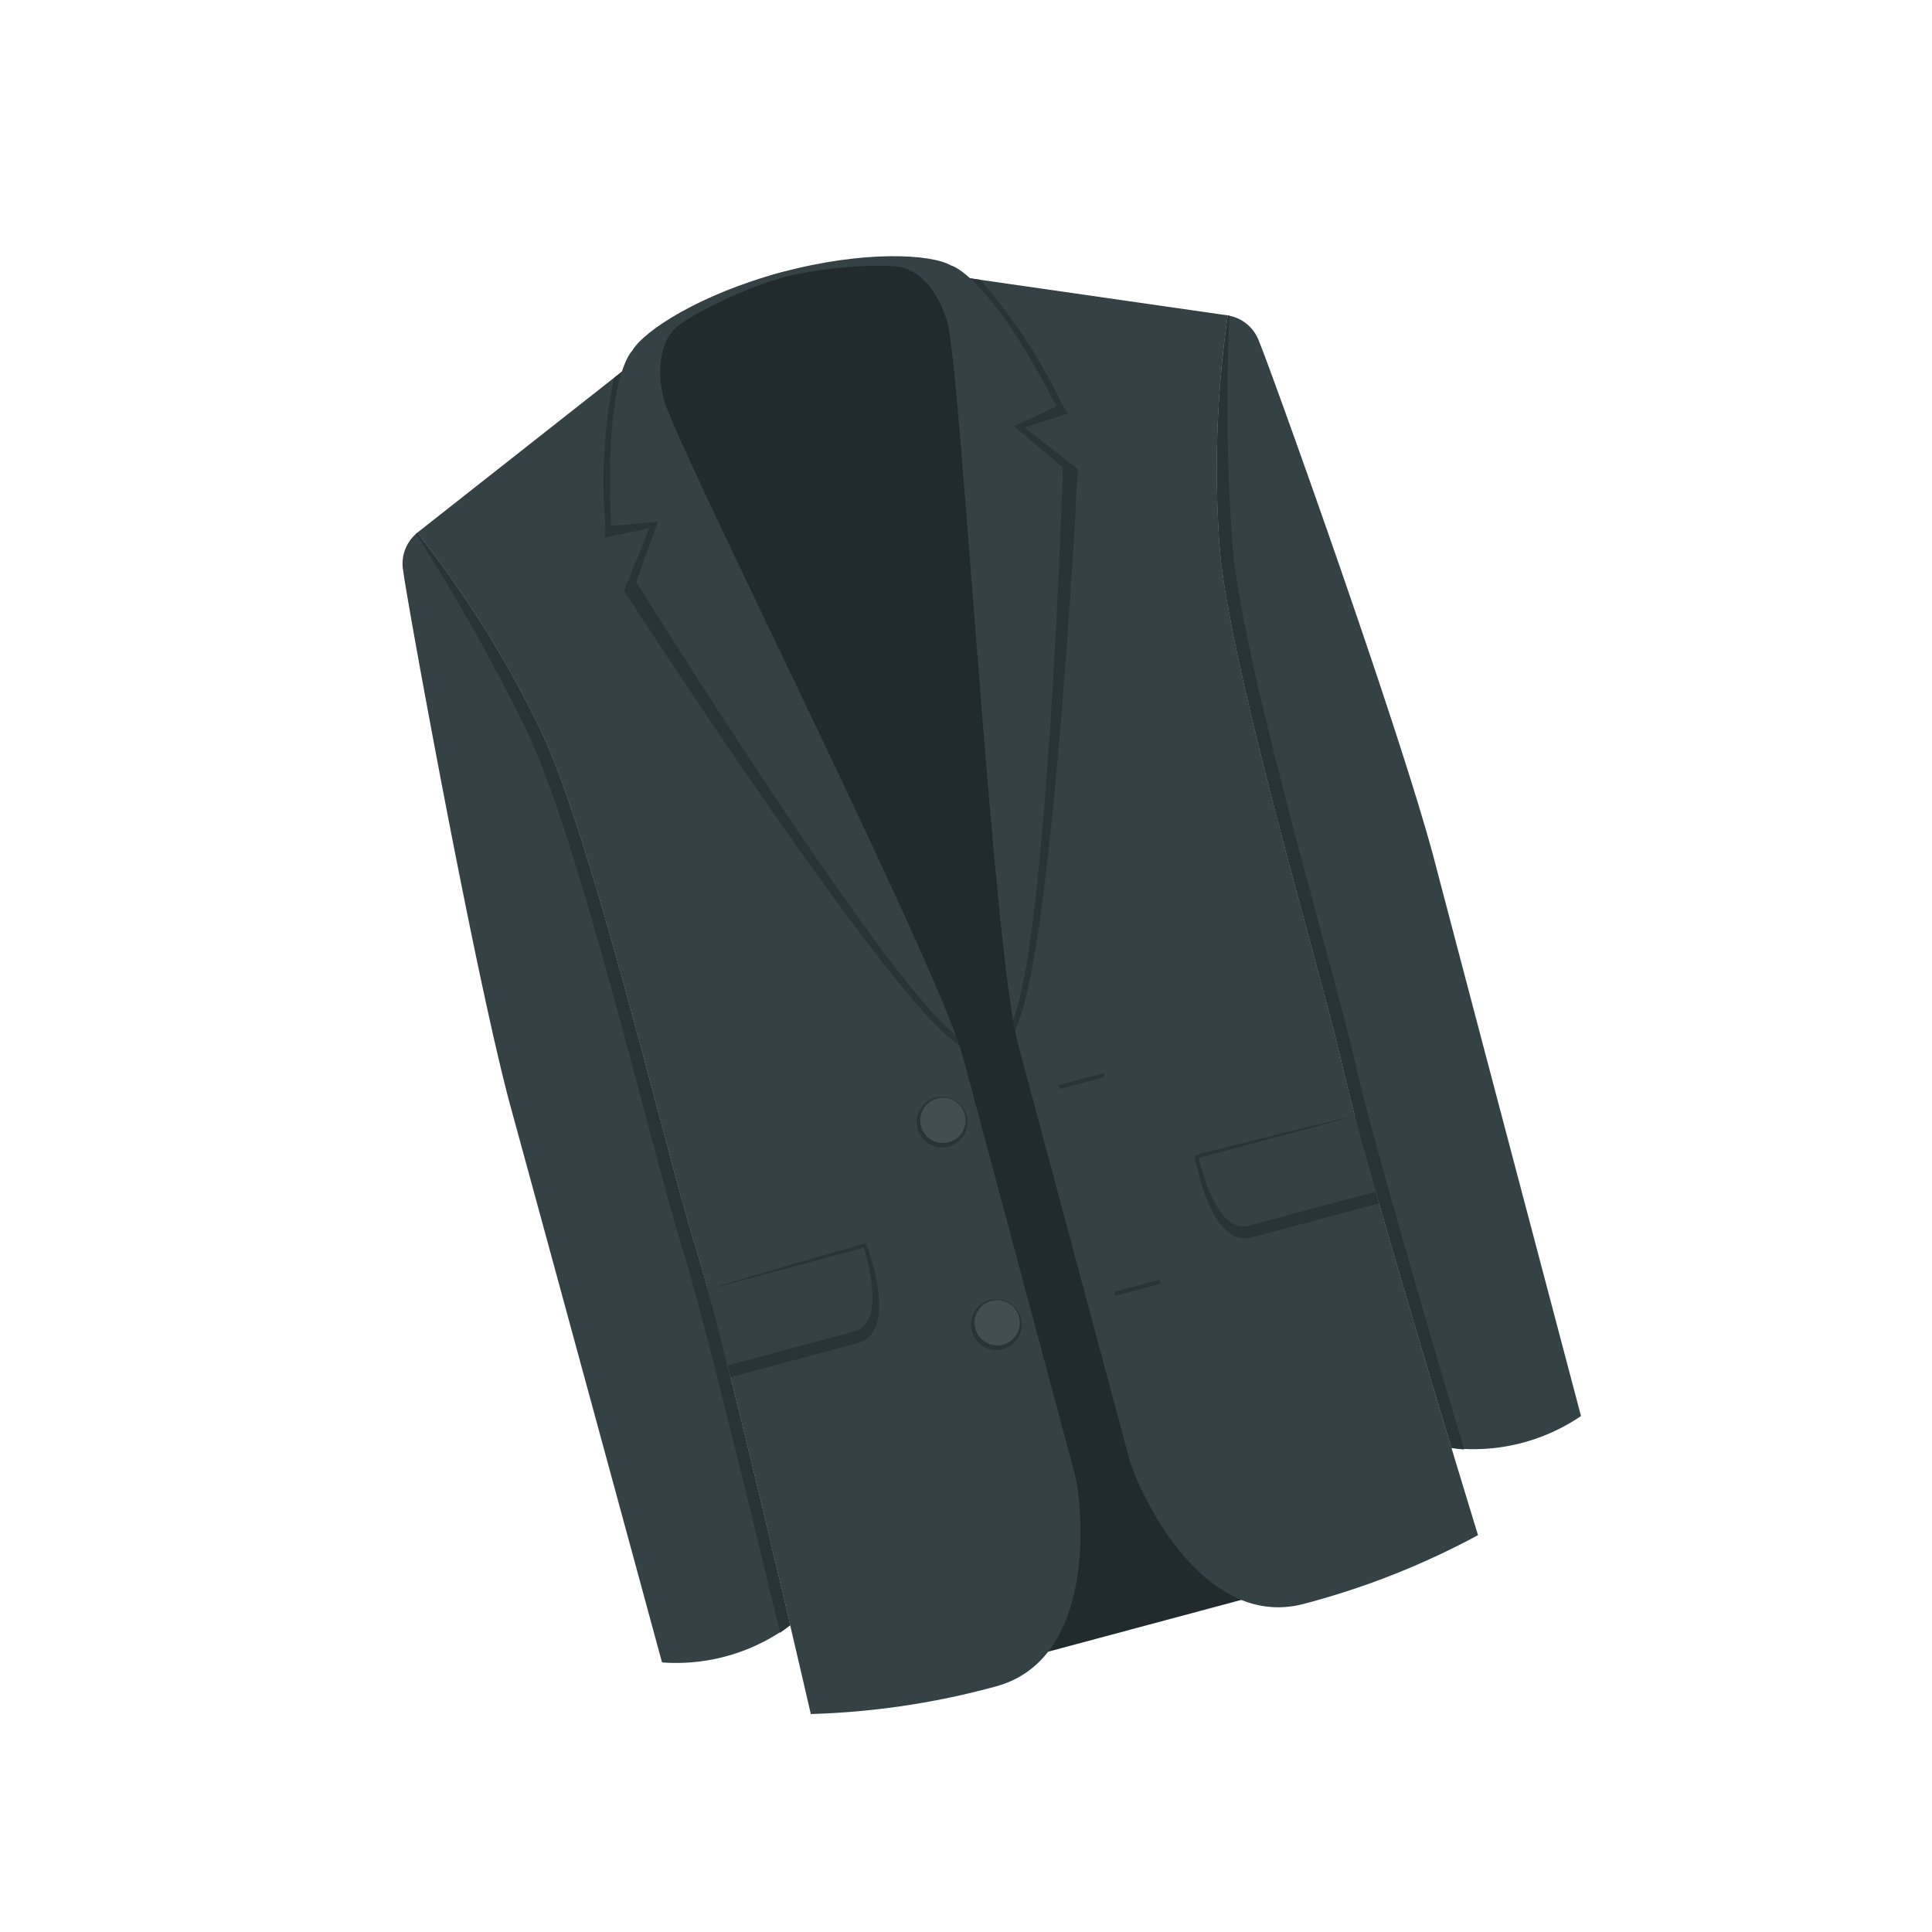 <svg xmlns="http://www.w3.org/2000/svg" width="109" height="109"><defs><radialGradient id="a" cx=".5" cy=".5" r=".5" gradientUnits="objectBoundingBox"><stop offset="0" stop-color="#fff" stop-opacity="0"/><stop offset="1" stop-color="#fff" stop-opacity=".702"/></radialGradient><clipPath id="b"><circle data-name="楕円形 300" cx="54.5" cy="54.5" r="54.5" transform="translate(-3262 -16921.504)" stroke="#f7f7f7" fill="url(#a)"/></clipPath></defs><g transform="translate(3262 16921.504)" clip-path="url(#b)"><g data-name="グループ 4307"><path data-name="パス 1" d="M-3209.984-16826.41l24.319-6.521-15.008-68.332-9.648-5.421a25.346 25.346 0 00-7.567.539c-3.419.916-7.004 3.229-7.712 4.737s-1.476 11.24-1.476 11.24z" fill="#212b2e"/><path data-name="パス 2" d="M-3224.138-16902.722s-1.054 1.15-.43 3.708 15.506 31.958 16.932 37.276l6.26 23.348c.434 1.618 1.382 10.47-4.455 12.036a44.294 44.294 0 01-10.425 1.552s-4.843-21.067-6.53-26.436-5.758-22.863-8.74-29.125a60.654 60.654 0 00-6.937-11.084z" fill="#344145"/><path data-name="パス 3" d="M-3207.885-16862.535c-2.403-6.947-16.085-34.029-16.683-36.479-.624-2.558.43-3.708.43-3.708l-3.217 2.535a28.832 28.832 0 00-.488 8.373l-.036.638 2.517-.53-1.428 3.526c.567.914 14.344 22.1 18.502 25.337z" fill="#273438"/><path data-name="パス 4" d="M-3222.071-16848.75c.33 1.231.889 3.352 1.29 4.943l7.163-1.921c2.41-.646.483-5.635.483-5.635s-6.992 1.97-8.936 2.613z" fill="#273438"/><path data-name="パス 5" d="M-3222.071-16848.75c.33 1.231.712 2.693 1.113 4.284l7.163-1.92c1.932-.519.527-4.724.527-4.724z" fill="#344145"/><path data-name="パス 6" d="M-3207.45-16858.51a1.432 1.432 0 11-1.768-1.072 1.463 1.463 0 011.769 1.072z" fill="#273438"/><path data-name="パス 7" d="M-3207.569-16858.625a1.277 1.277 0 11-1.564-.903 1.277 1.277 0 011.564.903z" fill="#414e52"/><path data-name="パス 8" d="M-3204.387-16847.09a1.433 1.433 0 11-1.77-1.072 1.463 1.463 0 011.77 1.071z" fill="#273438"/><path data-name="パス 9" d="M-3204.507-16847.206a1.277 1.277 0 11-1.565-.903 1.277 1.277 0 011.565.903z" fill="#414e52"/><path data-name="パス 10" d="M-3222.784-16851.235c-1.688-5.371-5.759-22.864-8.741-29.126a60.66 60.66 0 00-6.936-11.083 2.251 2.251 0 00-.786 2.178c.185 1.539 4.056 22.913 6.095 30.35s8.503 31.203 8.503 31.203a10.777 10.777 0 007.226-2.099c-1.54-6.579-4.201-17.723-5.361-21.423z" fill="#344145"/><path data-name="パス 11" d="M-3222.784-16851.235c-1.688-5.371-5.759-22.864-8.741-29.126a60.663 60.663 0 00-6.936-11.083s-.029.019-.07.054a110.106 110.106 0 016.298 11.22c2.98 6.262 7.05 23.756 8.74 29.125 1.039 3.303 3.82 14.595 5.498 21.66.195-.132.387-.274.576-.427-1.544-6.579-4.2-17.724-5.365-21.423z" fill="#273438"/><path data-name="パス 12" d="M-3210.77-16906.306s1.488.469 2.228 2.996 2.561 35.428 3.987 40.746l6.26 23.348c.434 1.618 4.041 9.758 9.879 8.193a44.294 44.294 0 009.803-3.871s-6.346-20.664-7.571-26.157-6.452-22.678-7.002-29.592a60.667 60.667 0 01.46-13.067z" fill="#344145"/><path data-name="パス 13" d="M-3204.738-16863.379c-1.395-7.218-3.096-37.51-3.804-39.931-.74-2.527-2.228-2.996-2.228-2.996l4.054.583a28.822 28.822 0 014.61 7.006l.351.535-2.444.8 3 2.338c-.034 1.076-1.364 26.312-3.345 31.195z" fill="#273438"/><path data-name="パス 14" d="M-3185.558-16858.54c.33 1.231.906 3.347 1.355 4.925l-7.163 1.92c-2.41.647-3.237-4.637-3.237-4.637s7.04-1.792 9.045-2.207z" fill="#273438"/><path data-name="パス 15" d="M-3185.558-16858.54a288.7 288.7 0 001.179 4.266l-7.163 1.92c-1.932.519-2.82-3.825-2.82-3.825z" fill="#344145"/><path data-name="パス 16" d="M-3217.813-16905.855c2.272-.609 6.298-.88 7.043-.451 0 0 1.488.469 2.228 2.996.69 2.36 2.324 31.206 3.698 39.344 1.984-4.887 2.813-31.165 2.813-31.165l-2.762-2.329 2.404-1.111c-3.881-7.523-5.966-7.961-5.966-7.961-1.112-.642-4.89-.863-9.534.382s-7.807 3.324-8.446 4.439c0 0-1.593 1.424-1.183 9.877l2.637-.24-1.226 3.398s13.864 22.338 18.026 25.578c-2.881-7.734-15.898-33.531-16.48-35.917-.624-2.558.43-3.709.43-3.709.423-.744 4.046-2.522 6.318-3.13z" fill="#344145"/><path data-name="パス 17" d="M-3186.184-16861.048c-1.226-5.495-6.452-22.678-7.003-29.592a60.663 60.663 0 01.462-13.067 2.251 2.251 0 011.769 1.493c.609 1.426 7.95 21.87 9.905 29.33s8.248 31.27 8.248 31.27a10.777 10.777 0 01-7.307 1.798c-1.957-6.467-5.23-17.447-6.074-21.232z" fill="#344145"/><path data-name="パス 18" d="M-3186.184-16861.048c-1.226-5.495-6.452-22.678-7.003-29.592a60.663 60.663 0 01.462-13.067s.033.003.088.012a110.213 110.213 0 00.165 12.868c.553 6.913 5.78 24.097 7.002 29.591.754 3.38 3.995 14.549 6.077 21.506a8.789 8.789 0 01-.713-.082c-1.961-6.47-5.234-17.451-6.078-21.236z" fill="#273438"/><path data-name="長方形 2" fill="#273438" d="M-3202.266-16860.286l2.54-.68.06.222-2.54.681z"/><path data-name="長方形 3" fill="#273438" d="M-3199.138-16848.617l2.54-.682.06.224-2.54.68z"/></g></g></svg>